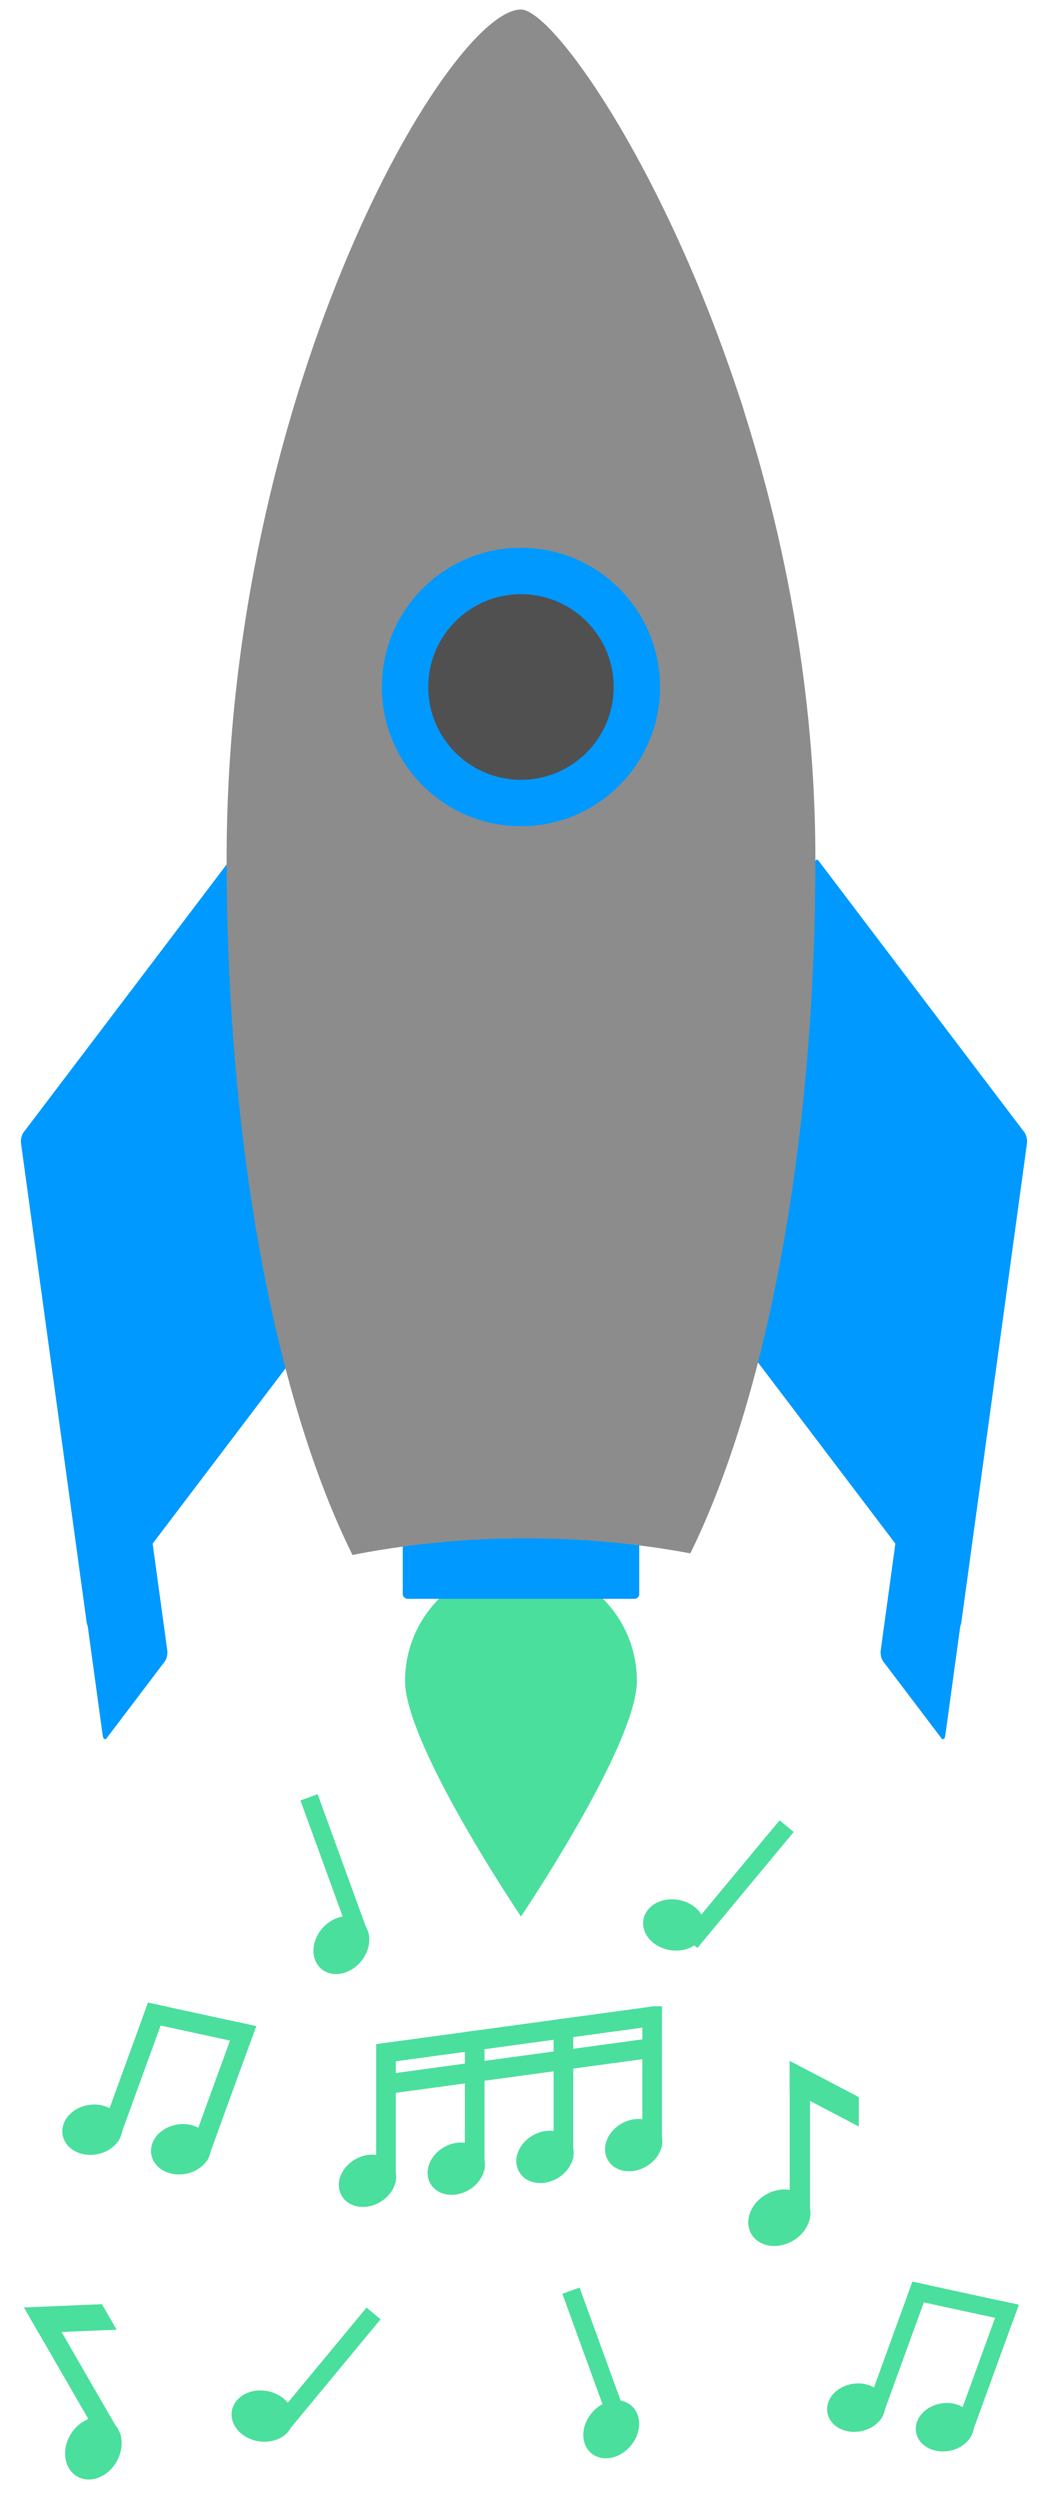 <svg xmlns="http://www.w3.org/2000/svg" viewBox="0 0 550 1311"><defs><style>.cls-1{fill:#9a74ff;}.cls-2{fill:#09f;}.cls-3{fill:#4adf9c;}.cls-4{fill:#8c8c8c;}.cls-5{fill:#505050;}.cls-6,.cls-7{fill:none;stroke:#4adf9c;}.cls-6{stroke-width:7px;}.cls-7{stroke-width:6px;}</style></defs><title>Rocket__Music__7pt Stroke Notes</title><g id="No_Stroke" data-name="No Stroke"><path class="cls-1" d="M390.35,215.11H156.46C194,91.45,250.73,9.5,274.91,9.5,291.29,9.5,350.2,91.45,390.35,215.11Z"/><path class="cls-2" d="M538.92,599.89,504.52,850.76a4,4,0,0,1-.51,1.65l-7.88,57.45c-.27,2.07-1.22,2.77-2.12,1.61L463.32,871a9.1,9.1,0,0,1-1.07-5.82l7.64-55.72-75.72-99.79a9.1,9.1,0,0,1-1.07-5.82L427.51,453c.27-2.07,1.22-2.77,2.09-1.61L537.83,594.07A9,9,0,0,1,538.92,599.89Z"/><path class="cls-2" d="M11.08,599.89,45.48,850.76a4,4,0,0,0,.51,1.65l7.88,57.45c.27,2.07,1.22,2.77,2.12,1.61L86.68,871a9.1,9.1,0,0,0,1.07-5.82l-7.64-55.72,75.72-99.79a9.1,9.1,0,0,0,1.07-5.82L122.49,453c-.27-2.07-1.22-2.77-2.09-1.61L12.17,594.07A9,9,0,0,0,11.08,599.89Z"/><path class="cls-3" d="M334.24,881.39c0,33.6-60.83,123.61-60.83,123.61s-60.83-90-60.83-123.61a60.83,60.83,0,0,1,121.66,0Z"/><rect class="cls-2" x="211.36" y="801.9" width="124.1" height="36.5" rx="2.43" ry="2.43"/><path class="cls-4" d="M427.92,450.29c0,150.57-25.94,283.69-65.63,364.28a466,466,0,0,0-86.45-7.81A463.29,463.29,0,0,0,185,815.42c-40-80.49-66.06-214-66.06-365.14C118.89,204.36,235.69,5,273.41,5,299,5,427.92,204.36,427.92,450.29Z"/><circle class="cls-2" cx="273.41" cy="360.26" r="73"/><circle class="cls-5" cx="273.41" cy="360.26" r="48.67"/></g><g id="Re-Group_Text" data-name="Re-Group + Text"><ellipse class="cls-3" cx="48.45" cy="1116.8" rx="12.34" ry="9.62" transform="translate(-193.19 25.38) rotate(-10)"/><polygon class="cls-3" points="83.2 1054.94 60.12 1118.37 56.97 1117.23 79.91 1054.22 81.63 1054.6 83.2 1054.94"/><ellipse class="cls-3" cx="95" cy="1127.06" rx="12.34" ry="9.62" transform="translate(-194.27 33.62) rotate(-10)"/><polygon class="cls-3" points="129.81 1065.05 106.67 1128.64 103.52 1127.5 126.51 1064.33 128.17 1064.69 129.81 1065.05"/><polygon class="cls-3" points="129.81 1065.05 128.66 1068.22 127.01 1067.86 125.36 1067.5 83.77 1058.48 82.05 1058.11 80.47 1057.77 78.75 1057.4 79.91 1054.22 81.63 1054.6 83.2 1054.94 84.92 1055.31 126.51 1064.33 128.17 1064.69 129.81 1065.05"/><ellipse class="cls-6" cx="48.45" cy="1116.8" rx="12.34" ry="9.62" transform="translate(-193.19 25.38) rotate(-10)"/><polygon class="cls-6" points="83.2 1054.94 60.12 1118.37 56.97 1117.23 79.91 1054.22 81.63 1054.6 83.2 1054.94"/><ellipse class="cls-6" cx="95" cy="1127.06" rx="12.34" ry="9.62" transform="translate(-194.27 33.62) rotate(-10)"/><polygon class="cls-6" points="129.81 1065.05 106.67 1128.64 103.52 1127.5 126.51 1064.33 128.17 1064.69 129.81 1065.05"/><polygon class="cls-6" points="129.81 1065.05 128.66 1068.22 127.01 1067.86 125.36 1067.5 83.77 1058.48 82.05 1058.11 80.47 1057.77 78.75 1057.4 79.91 1054.22 81.63 1054.6 83.2 1054.94 84.92 1055.31 126.51 1064.33 128.17 1064.69 129.81 1065.05"/><ellipse class="cls-3" cx="179.16" cy="1020.04" rx="13.29" ry="10.36" transform="translate(-717.4 501.62) rotate(-50)"/><rect class="cls-3" x="173.9" y="943.12" width="3.6" height="72.96" transform="translate(-324.45 119.17) rotate(-20)"/><ellipse class="cls-7" cx="179.16" cy="1020.04" rx="13.29" ry="10.36" transform="translate(-717.4 501.62) rotate(-50)"/><rect class="cls-7" x="173.9" y="943.12" width="3.6" height="72.96" transform="translate(-324.45 119.17) rotate(-20)"/><ellipse class="cls-3" cx="316.6" cy="1278.75" rx="13.29" ry="10.36" transform="matrix(0.64, -0.77, 0.77, 0.64, -866.48, 699.31)"/><rect class="cls-3" x="311.34" y="1201.83" width="3.6" height="72.96" transform="translate(-404.64 181.78) rotate(-20)"/><ellipse class="cls-7" cx="316.6" cy="1278.75" rx="13.29" ry="10.36" transform="matrix(0.64, -0.77, 0.77, 0.64, -866.48, 699.31)"/><rect class="cls-7" x="311.34" y="1201.83" width="3.6" height="72.96" transform="translate(-404.64 181.78) rotate(-20)"/><ellipse class="cls-3" cx="353.72" cy="1009.38" rx="10.36" ry="13.29" transform="translate(-700.63 1189.12) rotate(-80.36)"/><rect class="cls-3" x="350.39" y="984.15" width="72.96" height="3.6" transform="matrix(0.64, -0.77, 0.77, 0.64, -619.21, 654.91)"/><ellipse class="cls-7" cx="353.72" cy="1009.38" rx="10.36" ry="13.29" transform="translate(-700.63 1189.12) rotate(-80.36)"/><rect class="cls-7" x="350.39" y="984.15" width="72.96" height="3.6" transform="matrix(0.64, -0.77, 0.77, 0.64, -619.21, 654.91)"/><ellipse class="cls-3" cx="137.75" cy="1266.93" rx="10.36" ry="13.29" transform="translate(-1134.36 1190.63) rotate(-80.36)"/><rect class="cls-3" x="134.42" y="1241.7" width="72.96" height="3.6" transform="translate(-895.74 581.84) rotate(-50.36)"/><ellipse class="cls-7" cx="137.75" cy="1266.93" rx="10.36" ry="13.29" transform="translate(-1134.36 1190.63) rotate(-80.36)"/><rect class="cls-7" x="134.42" y="1241.7" width="72.96" height="3.6" transform="translate(-895.74 581.84) rotate(-50.36)"/><ellipse class="cls-3" cx="286.01" cy="1131.07" rx="12.16" ry="9.48" transform="translate(-527.22 294.54) rotate(-30)"/><polygon class="cls-3" points="297.34 1061.88 297.34 1128.6 294.04 1128.6 294.04 1062.33 297.34 1061.88"/><ellipse class="cls-3" cx="332.57" cy="1124.89" rx="12.16" ry="9.48" transform="translate(-517.89 316.99) rotate(-30)"/><polygon class="cls-3" points="343.9 1055.66 343.9 1122.42 340.61 1122.42 340.61 1055.99 343.06 1055.66 343.9 1055.66"/><ellipse class="cls-3" cx="192.87" cy="1143.59" rx="12.16" ry="9.48" transform="translate(-545.96 249.65) rotate(-30)"/><polygon class="cls-3" points="204.21 1074.57 204.21 1141.12 200.91 1141.12 200.91 1075.02 204.21 1074.57"/><polygon class="cls-3" points="343.9 1055.61 343.9 1058.83 340.61 1059.28 297.4 1065.17 294.11 1065.62 250.91 1071.51 247.62 1071.96 204.41 1077.85 201.12 1078.3 201.12 1074.97 204.41 1074.52 247.62 1068.63 250.91 1068.18 294.11 1062.29 297.4 1061.84 340.61 1055.95 343.06 1055.61 343.9 1055.61"/><ellipse class="cls-3" cx="239.44" cy="1137.25" rx="12.16" ry="9.48" transform="translate(-536.55 272.08) rotate(-30)"/><polygon class="cls-3" points="250.77 1068.23 250.77 1134.78 247.48 1134.78 247.48 1068.67 250.77 1068.23"/><polygon class="cls-3" points="343.9 1072.15 343.9 1075.37 340.61 1075.81 297.4 1081.71 294.11 1082.16 250.91 1088.05 247.62 1088.5 204.41 1094.39 201.12 1094.84 201.12 1091.51 204.41 1091.06 247.62 1085.17 250.91 1084.72 294.11 1078.83 297.4 1078.38 340.61 1072.48 343.06 1072.15 343.9 1072.15"/><ellipse class="cls-6" cx="286.01" cy="1131.07" rx="12.16" ry="9.48" transform="translate(-527.22 294.54) rotate(-30)"/><polygon class="cls-6" points="297.34 1061.88 297.34 1128.6 294.04 1128.6 294.04 1062.33 297.34 1061.88"/><ellipse class="cls-6" cx="332.57" cy="1124.89" rx="12.16" ry="9.48" transform="translate(-517.89 316.99) rotate(-30)"/><polygon class="cls-6" points="343.9 1055.66 343.9 1122.42 340.61 1122.42 340.61 1055.99 343.06 1055.66 343.9 1055.66"/><ellipse class="cls-6" cx="192.87" cy="1143.59" rx="12.16" ry="9.48" transform="translate(-545.96 249.65) rotate(-30)"/><polygon class="cls-6" points="204.21 1074.57 204.21 1141.12 200.91 1141.12 200.91 1075.02 204.21 1074.57"/><polygon class="cls-6" points="343.9 1055.61 343.9 1058.83 340.61 1059.28 297.4 1065.17 294.11 1065.62 250.91 1071.51 247.62 1071.96 204.41 1077.85 201.12 1078.3 201.12 1074.97 204.41 1074.52 247.62 1068.63 250.91 1068.18 294.11 1062.29 297.4 1061.84 340.61 1055.95 343.06 1055.61 343.9 1055.61"/><ellipse class="cls-6" cx="239.44" cy="1137.25" rx="12.16" ry="9.48" transform="translate(-536.55 272.08) rotate(-30)"/><polygon class="cls-6" points="250.77 1068.23 250.77 1134.78 247.48 1134.78 247.48 1068.67 250.77 1068.23"/><polygon class="cls-6" points="343.9 1072.15 343.9 1075.37 340.61 1075.81 297.4 1081.71 294.11 1082.16 250.91 1088.05 247.62 1088.5 204.41 1094.39 201.12 1094.84 201.12 1091.51 204.41 1091.06 247.62 1085.17 250.91 1084.72 294.11 1078.83 297.4 1078.38 340.61 1072.48 343.06 1072.15 343.9 1072.15"/><ellipse class="cls-3" cx="449.32" cy="1262.55" rx="12.34" ry="9.62" transform="translate(-212.41 97.2) rotate(-10)"/><polygon class="cls-3" points="484.07 1200.69 460.98 1264.13 457.84 1262.98 480.77 1199.97 482.49 1200.35 484.07 1200.69"/><ellipse class="cls-3" cx="495.87" cy="1272.82" rx="12.34" ry="9.62" transform="translate(-213.49 105.44) rotate(-10)"/><polygon class="cls-3" points="530.68 1210.8 507.53 1274.39 504.39 1273.25 527.38 1210.08 529.03 1210.44 530.68 1210.8"/><polygon class="cls-3" points="530.68 1210.8 529.52 1213.97 527.88 1213.61 526.23 1213.26 484.63 1204.24 482.92 1203.87 481.34 1203.52 479.62 1203.15 480.77 1199.97 482.49 1200.35 484.07 1200.69 485.79 1201.06 527.38 1210.08 529.03 1210.44 530.68 1210.8"/><ellipse class="cls-7" cx="449.32" cy="1262.55" rx="12.34" ry="9.62" transform="translate(-212.41 97.2) rotate(-10)"/><polygon class="cls-7" points="484.07 1200.69 460.98 1264.13 457.84 1262.98 480.77 1199.97 482.49 1200.35 484.07 1200.69"/><ellipse class="cls-7" cx="495.87" cy="1272.82" rx="12.34" ry="9.62" transform="translate(-213.49 105.44) rotate(-10)"/><polygon class="cls-7" points="530.68 1210.8 507.53 1274.39 504.39 1273.25 527.38 1210.08 529.03 1210.44 530.68 1210.8"/><polygon class="cls-7" points="530.68 1210.8 529.52 1213.97 527.88 1213.61 526.23 1213.26 484.63 1204.24 482.92 1203.87 481.34 1203.52 479.62 1203.15 480.77 1199.97 482.49 1200.35 484.07 1200.69 485.79 1201.06 527.38 1210.08 529.03 1210.44 530.68 1210.8"/><ellipse class="cls-3" cx="409.01" cy="1162.95" rx="13.5" ry="10.53" transform="translate(-526.68 360.31) rotate(-30)"/><ellipse class="cls-6" cx="409.01" cy="1162.95" rx="13.5" ry="10.53" transform="translate(-526.68 360.31) rotate(-30)"/><rect class="cls-3" x="417.94" y="1089.73" width="3.66" height="70.47"/><rect class="cls-6" x="417.94" y="1089.73" width="3.66" height="70.47"/><polygon class="cls-3" points="447.22 1109.35 447.22 1101.83 446.26 1101.32 445.29 1100.81 420.85 1088.01 419.84 1087.48 418.91 1087 417.9 1086.47 417.9 1093.99 418.91 1094.52 419.84 1095 420.85 1095.53 445.29 1108.33 446.26 1108.84 447.22 1109.35"/><polygon class="cls-6" points="447.22 1109.35 447.22 1101.83 446.26 1101.32 445.29 1100.81 420.85 1088.01 419.84 1087.48 418.91 1087 417.9 1086.47 417.9 1093.99 418.91 1094.52 419.84 1095 420.85 1095.53 445.29 1108.33 446.26 1108.84 447.22 1109.35"/><ellipse class="cls-3" cx="49" cy="1283.93" rx="13.5" ry="10.53" transform="translate(-1087.42 684.4) rotate(-60)"/><ellipse class="cls-6" cx="49" cy="1283.93" rx="13.5" ry="10.53" transform="translate(-1087.42 684.4) rotate(-60)"/><rect class="cls-3" x="37.49" y="1210.42" width="3.66" height="70.47" transform="translate(-617.56 186.55) rotate(-30)"/><rect class="cls-6" x="37.49" y="1210.42" width="3.66" height="70.47" transform="translate(-617.56 186.55) rotate(-30)"/><polygon class="cls-3" points="55.29 1218.41 51.53 1211.89 50.44 1211.94 49.34 1211.98 21.78 1213.12 20.64 1213.16 19.6 1213.2 18.46 1213.25 22.22 1219.77 23.36 1219.72 24.4 1219.67 25.54 1219.63 53.1 1218.5 54.2 1218.45 55.29 1218.41"/><polygon class="cls-6" points="55.29 1218.41 51.53 1211.89 50.44 1211.94 49.34 1211.98 21.78 1213.12 20.64 1213.16 19.6 1213.2 18.46 1213.25 22.22 1219.77 23.36 1219.72 24.4 1219.67 25.54 1219.63 53.1 1218.5 54.2 1218.45 55.29 1218.41"/></g></svg>